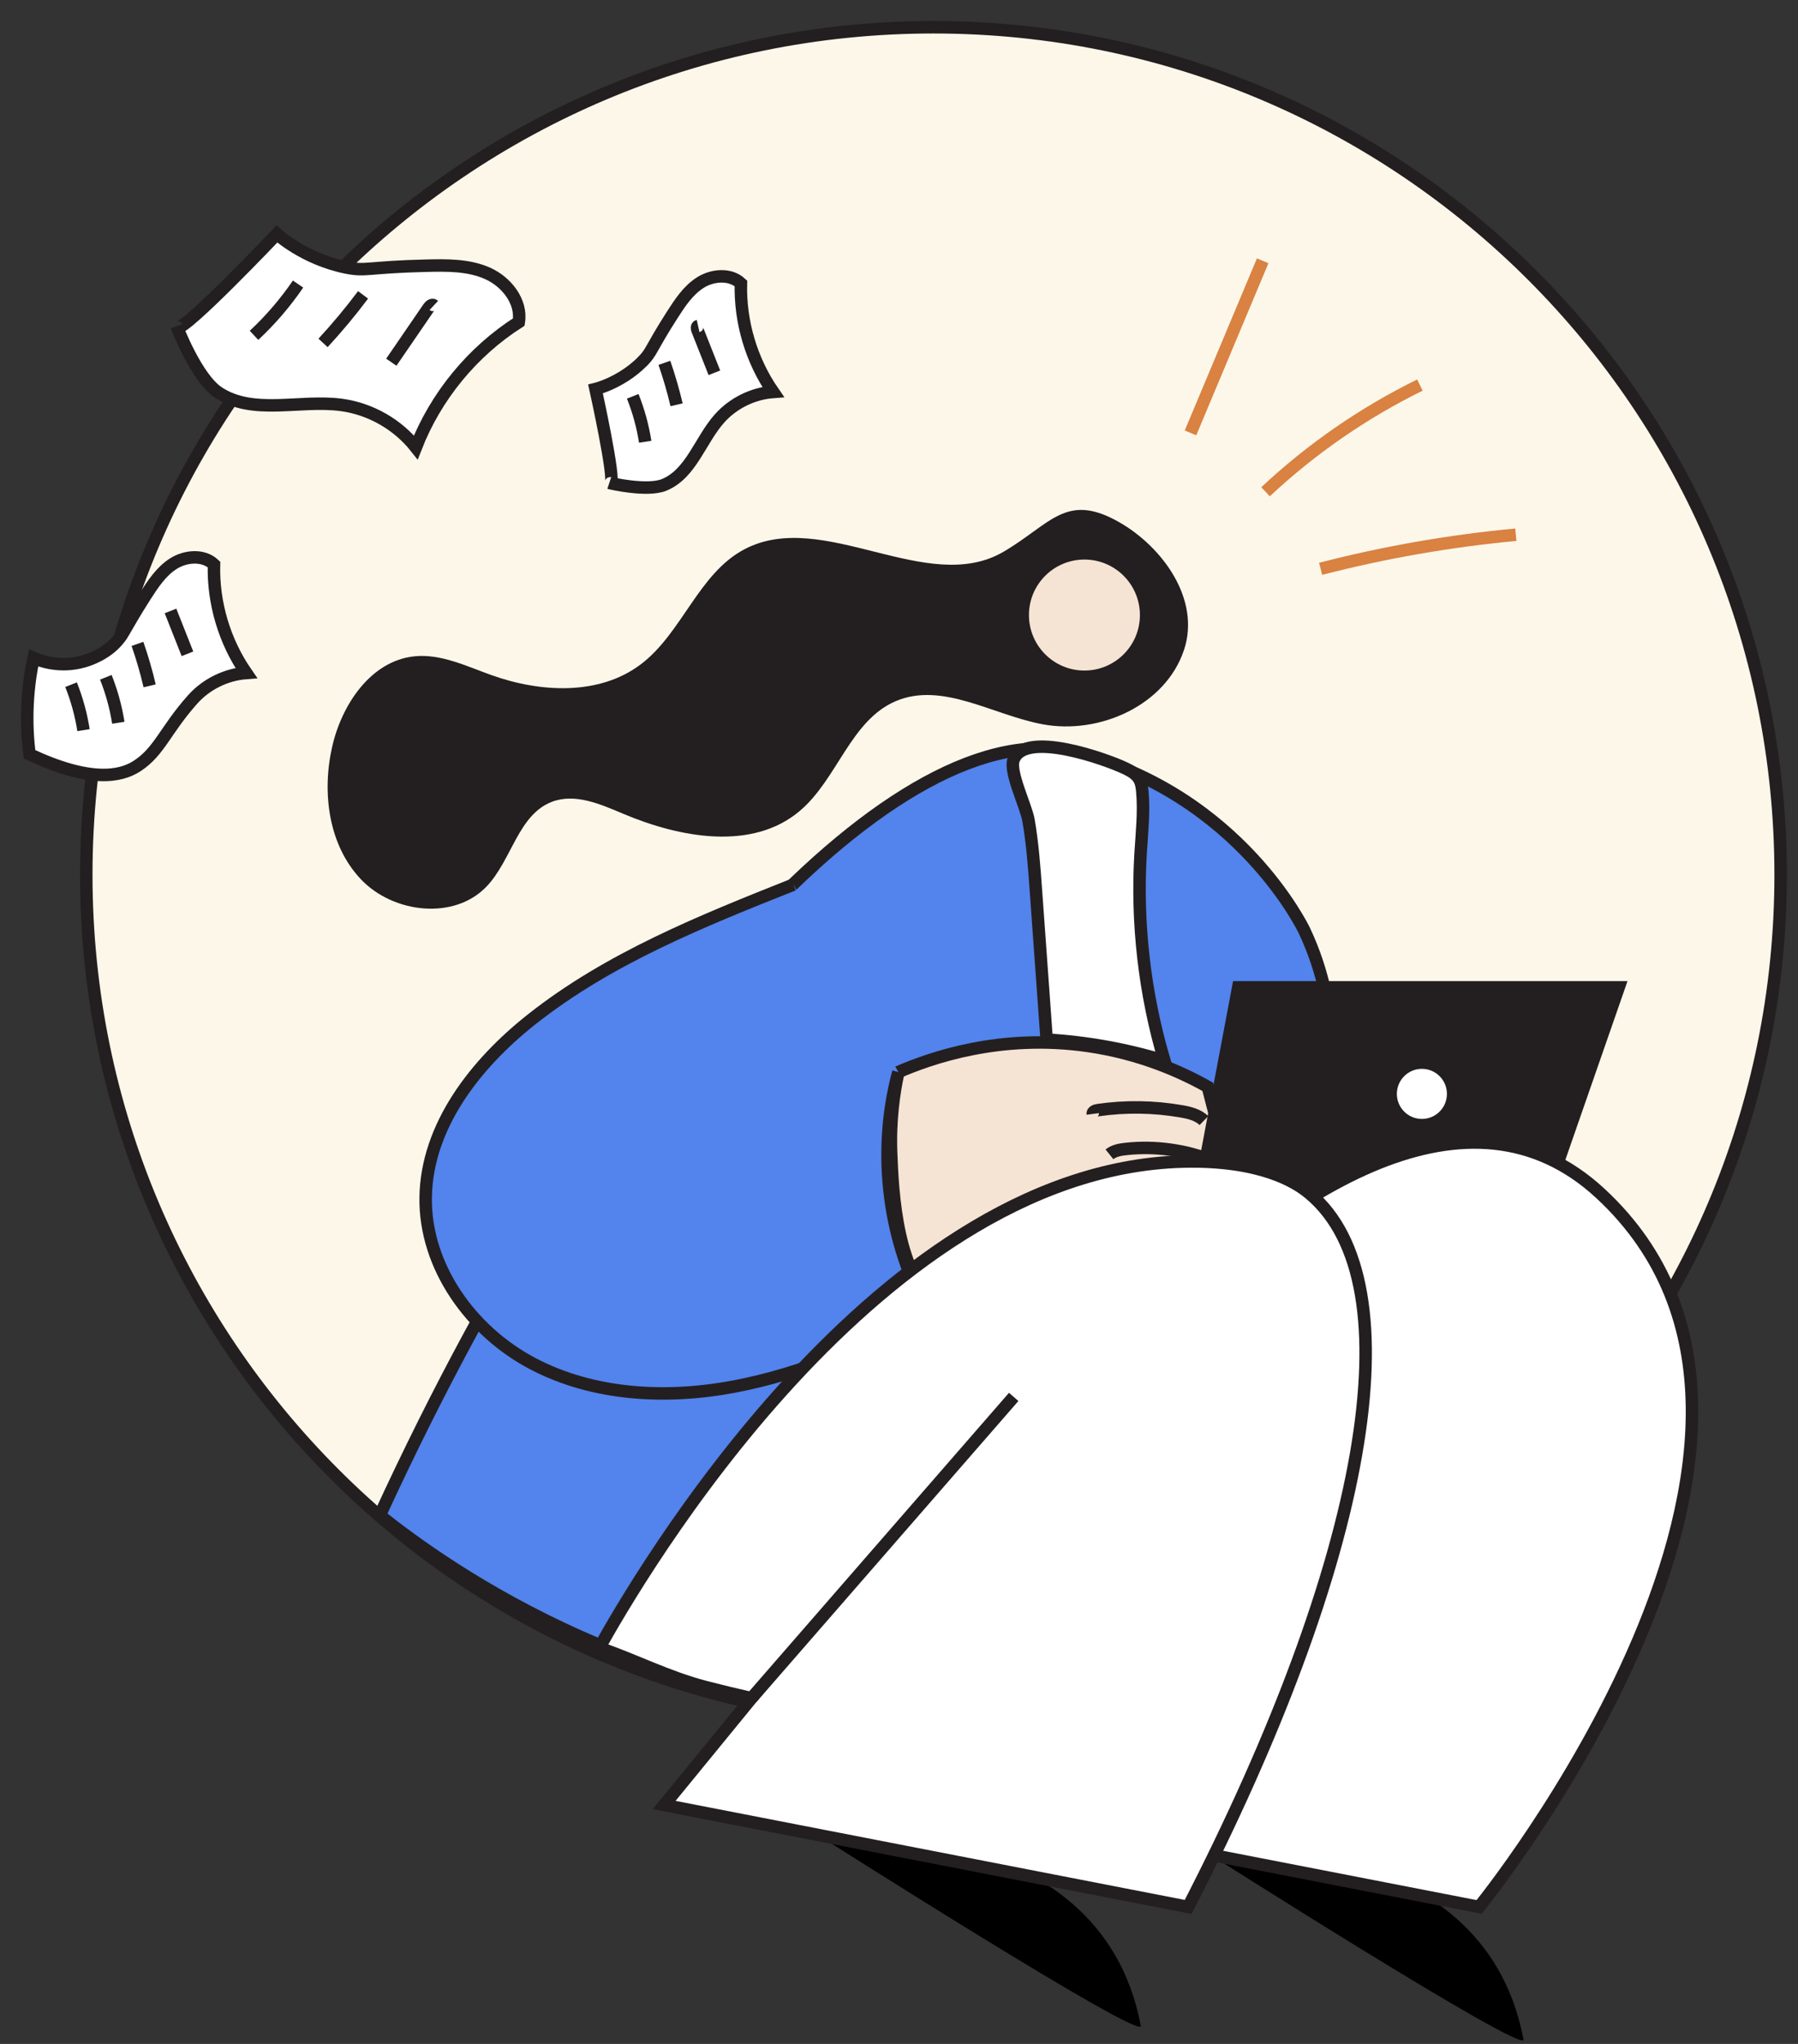 <?xml version="1.0" encoding="utf-8"?>
<svg xmlns="http://www.w3.org/2000/svg" fill="none" height="100%" overflow="visible" preserveAspectRatio="none" style="display: block;" viewBox="0 0 66 75" width="100%">
<rect x="0" y="0" width="66" height="75" fill="#333333" stroke="none"/>
<g id="Frame 363">
<path d="M34.265 63.196C51.44 63.196 65.363 49.273 65.363 32.098C65.363 14.923 51.44 1 34.265 1C17.09 1 3.167 14.923 3.167 32.098C3.167 49.273 17.09 63.196 34.265 63.196Z" fill="#FCF7E9" id="Vector" stroke="#231F20" stroke-width="0.458"/>
<path d="M41.876 74.333C41.993 74.951 29.986 67.309 29.986 67.309C29.986 67.309 40.366 66.349 41.876 74.333Z" fill="black" id="Vector_2"/>
<path d="M55.923 74.834C56.041 75.452 44.034 67.81 44.034 67.81C44.034 67.81 54.413 66.849 55.923 74.834Z" fill="black" id="Vector_3"/>
<path d="M48.445 59.372C45.716 60.763 41.112 62.631 35.196 62.831C24.152 63.204 16.319 57.494 13.939 55.607C22.385 37.27 33.07 25.97 39.514 27.624C45.512 29.163 47.874 34.136 47.874 34.136C48.616 35.698 48.826 37.171 48.88 38.2L48.443 59.37L48.445 59.372Z" fill="#5383EC" id="Vector_4" stroke="#231F20" stroke-width="0.458"/>
<path d="M43.463 23.844C42.796 25.869 40.375 26.966 38.277 26.578C36.451 26.241 34.601 25.004 32.89 25.724C31.221 26.428 30.74 28.591 29.355 29.759C27.615 31.227 24.976 30.747 22.88 29.862C22.046 29.511 21.122 29.1 20.275 29.416C19.022 29.881 18.787 31.556 17.864 32.526C16.677 33.775 14.436 33.517 13.249 32.266C12.062 31.016 11.811 29.097 12.19 27.415C12.541 25.851 13.616 24.247 15.21 24.083C16.188 23.983 17.124 24.447 18.051 24.776C19.845 25.416 21.995 25.527 23.516 24.381C25.044 23.228 25.635 21.044 27.328 20.154C30.212 18.636 34.036 21.894 36.844 20.242C38.584 19.218 39.14 18.044 41.1 19.171C42.66 20.067 44.079 21.981 43.463 23.847V23.844Z" fill="#231F20" id="Vector_5"/>
<path d="M39.806 24.834C41.058 24.834 42.072 23.82 42.072 22.569C42.072 21.318 41.058 20.303 39.806 20.303C38.555 20.303 37.541 21.318 37.541 22.569C37.541 23.82 38.555 24.834 39.806 24.834Z" fill="#F5E3D4" id="Vector_6" stroke="#231F20" stroke-width="0.458"/>
<path d="M44.335 39.881C43.373 39.341 41.875 38.66 39.941 38.381C36.714 37.913 34.143 38.833 32.976 39.338C32.818 40.068 32.663 41.098 32.712 42.328C32.766 43.673 32.898 46.988 34.547 47.945C37.587 49.71 45.168 43.107 45.168 43.107L44.335 39.881Z" fill="#F5E3D4" id="Vector_7" stroke="#231F20" stroke-width="0.458"/>
<path d="M44.193 41.119C43.976 40.906 43.663 40.831 43.364 40.779C42.352 40.603 41.312 40.588 40.294 40.736C40.21 40.748 40.1 40.791 40.111 40.875" id="Vector_8" stroke="#231F20" stroke-width="0.458"/>
<path d="M44.528 42.603C43.522 42.197 42.417 42.044 41.338 42.159C41.121 42.182 40.895 42.22 40.725 42.357" id="Vector_9" stroke="#231F20" stroke-width="0.458"/>
<g id="Vector_10">
<path d="M32.977 39.338C32.175 42.315 32.6 45.603 34.131 48.279C31.826 49.354 29.478 50.397 26.98 50.873C24.482 51.349 21.794 51.218 19.545 50.032C17.296 48.846 15.587 46.478 15.625 43.936C15.664 41.319 17.455 39.035 19.507 37.411C22.345 35.164 25.762 33.796 29.125 32.459" fill="#5383EC"/>
<path d="M32.977 39.338C32.175 42.315 32.6 45.603 34.131 48.279C31.826 49.354 29.478 50.397 26.98 50.873C24.482 51.349 21.794 51.218 19.545 50.032C17.296 48.846 15.587 46.478 15.625 43.936C15.664 41.319 17.455 39.035 19.507 37.411C22.345 35.164 25.762 33.796 29.125 32.459" stroke="#231F20" stroke-width="0.458"/>
</g>
<path d="M45.263 36H59.742L56.846 44.325H36.697L44.057 42.395L45.263 36Z" fill="#231F20" id="Vector_11"/>
<path d="M32.564 60.712C32.564 60.712 49.128 34.886 58.746 43.791C68.364 52.696 54.293 69.973 54.293 69.973L35.057 66.233L38.263 62.314L32.564 60.711V60.712Z" fill="white" id="Vector_12" stroke="#231F20" stroke-width="0.458"/>
<path d="M21.995 60.468C23.276 58.169 32.295 42.457 43.941 42.62C46.609 42.658 47.74 43.519 48.067 43.791C52.026 47.089 50.15 57.299 43.614 69.973L24.378 66.233L27.584 62.314C27.035 62.189 26.477 62.054 25.909 61.908C24.491 61.541 23.259 60.892 21.994 60.467L21.995 60.468Z" fill="white" id="Vector_13" stroke="#231F20" stroke-width="0.458"/>
<path d="M38.028 32.701C38.159 34.516 38.291 36.333 38.42 38.148C39.885 38.234 41.339 38.495 42.742 38.924C42.013 36.463 41.715 33.872 41.869 31.309C41.915 30.555 41.999 29.799 41.932 29.048C41.918 28.888 41.895 28.723 41.814 28.585C41.704 28.398 41.503 28.286 41.307 28.193C40.622 27.865 37.599 26.772 37.202 27.892C37.048 28.329 37.668 29.598 37.753 30.094C37.903 30.955 37.965 31.829 38.028 32.701Z" fill="white" id="Vector_14" stroke="#231F20" stroke-width="0.458"/>
<path d="M37.21 51.258L27.584 62.315" id="Vector_15" stroke="#231F20" stroke-width="0.458"/>
<path d="M46.35 9.569C45.466 11.675 44.584 13.78 43.7 15.885" id="Vector_16" stroke="#D98242" stroke-width="0.458"/>
<path d="M46.454 18.045C48.136 16.471 50.052 15.146 52.121 14.13" id="Vector_17" stroke="#D98242" stroke-width="0.458"/>
<path d="M55.643 19.621C53.226 19.847 50.826 20.266 48.477 20.872" id="Vector_18" stroke="#D98242" stroke-width="0.458"/>
<path d="M52.194 41.058C52.702 41.058 53.113 40.647 53.113 40.139C53.113 39.632 52.702 39.22 52.194 39.22C51.687 39.22 51.275 39.632 51.275 40.139C51.275 40.647 51.687 41.058 52.194 41.058Z" fill="white" id="Vector_19"/>
<path d="M12.719 9.818C13.44 9.962 13.496 9.8 15.632 9.75C16.395 9.731 17.189 9.719 17.889 10.027C18.588 10.336 19.165 11.063 19.044 11.817C17.342 12.901 15.999 14.536 15.264 16.415C14.599 15.574 13.599 15.003 12.536 14.859C11.011 14.653 9.294 15.253 8.013 14.401C7.205 13.864 6.489 11.98 6.489 11.98C6.489 11.98 6.495 12.003 6.512 12.014C6.761 12.169 10.164 8.586 10.164 8.586C10.164 8.586 11.161 9.507 12.719 9.818Z" fill="white" id="Vector_20" stroke="#231F20" stroke-width="0.458"/>
<path d="M10.94 10.423C10.474 11.108 9.93 11.74 9.324 12.305" id="Vector_21" stroke="#231F20" stroke-width="0.458"/>
<path d="M13.327 10.82C12.869 11.432 12.377 12.021 11.858 12.583" id="Vector_22" stroke="#231F20" stroke-width="0.458"/>
<path d="M15.925 11.207C15.868 11.154 15.78 11.224 15.736 11.29C15.279 11.957 14.821 12.624 14.364 13.291" id="Vector_23" stroke="#231F20" stroke-width="0.458"/>
<path d="M23.571 13.276C23.936 12.916 23.864 12.82 24.669 11.565C24.957 11.116 25.259 10.652 25.71 10.368C26.16 10.084 26.808 10.034 27.197 10.399C27.159 11.806 27.58 13.223 28.38 14.382C27.634 14.438 26.913 14.794 26.414 15.352C25.699 16.154 25.375 17.381 24.382 17.791C23.754 18.049 22.386 17.726 22.386 17.726C22.386 17.726 22.402 17.733 22.415 17.726C22.603 17.642 21.86 14.275 21.86 14.275C21.86 14.275 22.782 14.056 23.571 13.278V13.276Z" fill="white" id="Vector_24" stroke="#231F20" stroke-width="0.458"/>
<path d="M23.226 14.542C23.44 15.079 23.594 15.639 23.684 16.21" id="Vector_25" stroke="#231F20" stroke-width="0.458"/>
<path d="M24.388 13.314C24.563 13.82 24.713 14.333 24.835 14.853" id="Vector_26" stroke="#231F20" stroke-width="0.458"/>
<path d="M25.626 11.963C25.572 11.975 25.58 12.053 25.6 12.105C25.808 12.63 26.015 13.154 26.223 13.679" id="Vector_27" stroke="#231F20" stroke-width="0.458"/>
<path d="M3.074 24.267C3.254 24.215 3.961 23.999 4.411 23.386C4.491 23.277 4.48 23.286 4.851 22.651C4.965 22.456 5.117 22.207 5.327 21.877C5.616 21.428 5.918 20.964 6.368 20.68C6.82 20.396 7.466 20.346 7.855 20.711C7.817 22.119 8.239 23.535 9.039 24.694C8.292 24.75 7.571 25.106 7.072 25.665C6.063 26.796 5.859 27.566 5.04 28.103C4.411 28.517 3.282 28.709 1.085 27.68C1.019 27.17 0.979 26.556 1.011 25.863C1.042 25.207 1.129 24.628 1.233 24.144C1.448 24.237 2.187 24.524 3.074 24.267Z" fill="white" id="Vector_28" stroke="#231F20" stroke-width="0.458"/>
<path d="M3.885 24.852C4.099 25.39 4.253 25.95 4.343 26.521" id="Vector_29" stroke="#231F20" stroke-width="0.458"/>
<path d="M2.608 25.123C2.822 25.66 2.976 26.221 3.066 26.792" id="Vector_30" stroke="#231F20" stroke-width="0.458"/>
<path d="M5.046 23.627C5.222 24.132 5.371 24.645 5.493 25.166" id="Vector_31" stroke="#231F20" stroke-width="0.458"/>
<path d="M6.881 23.991C6.674 23.466 6.466 22.943 6.259 22.418" id="Vector_32" stroke="#231F20" stroke-width="0.458"/>
</g>
</svg>